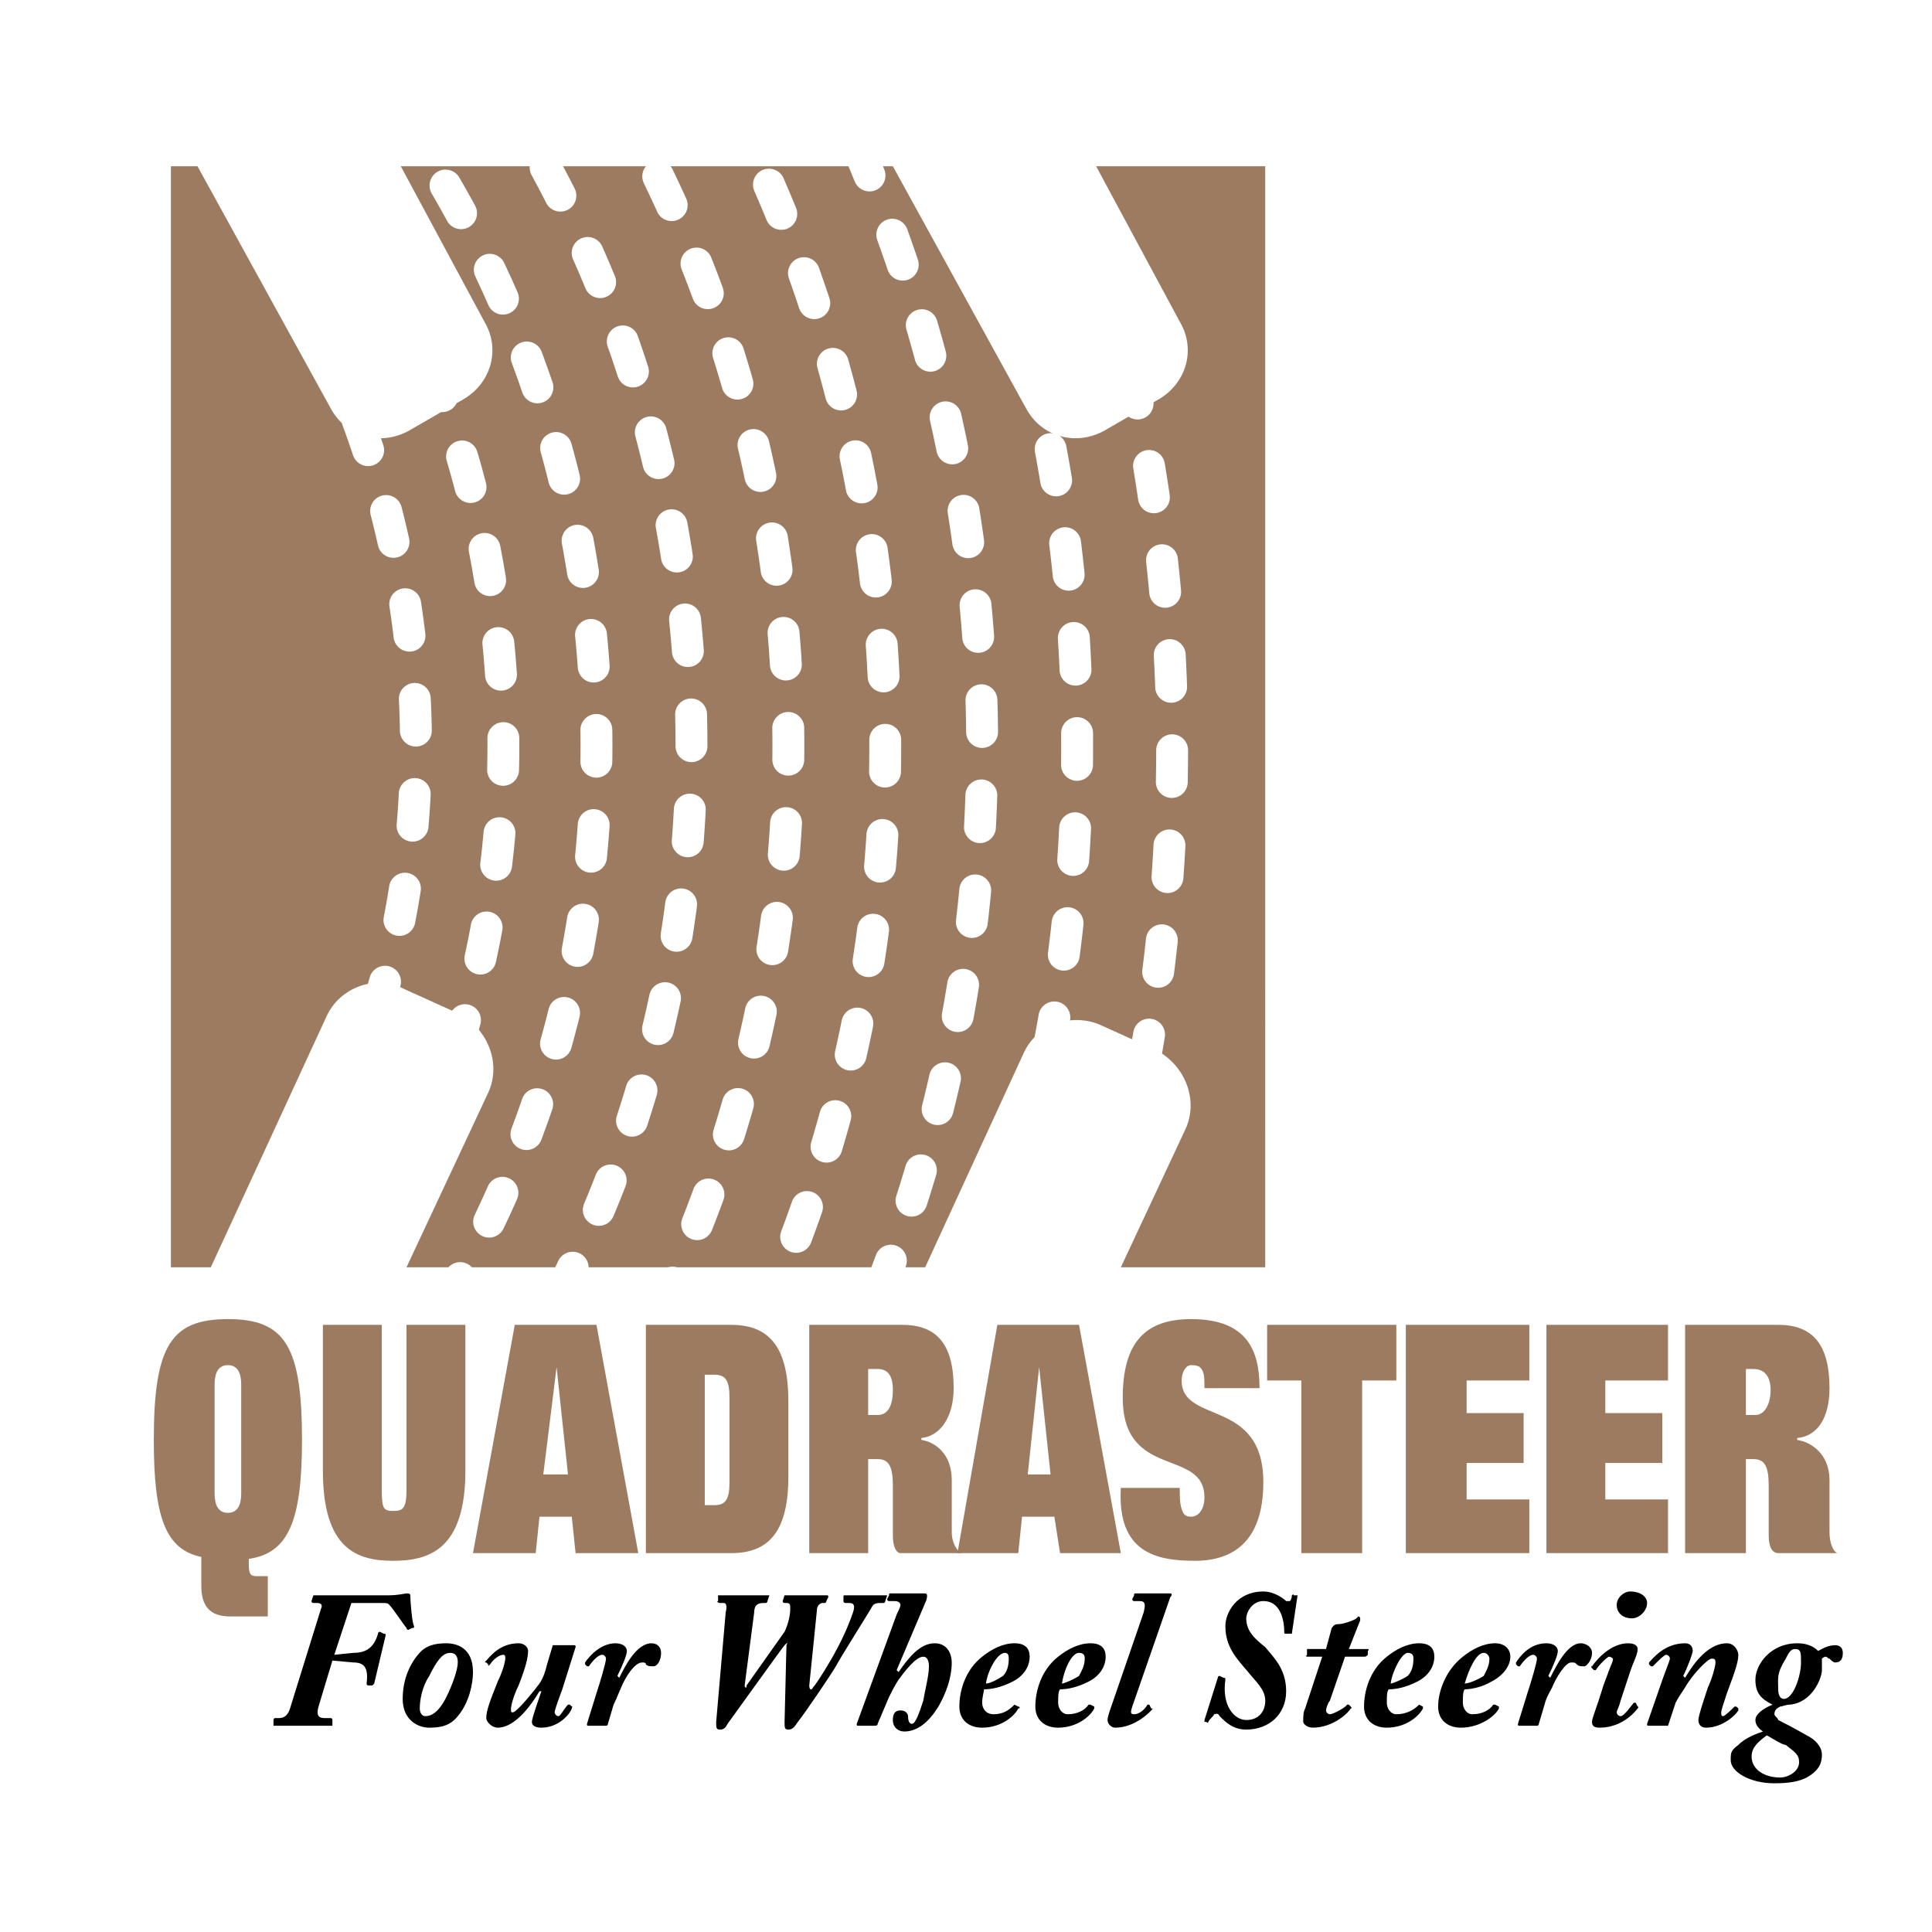 <svg xmlns="http://www.w3.org/2000/svg" width="2500" height="2500" viewBox="0 0 192.756 192.756"><path fill-rule="evenodd" clip-rule="evenodd" fill="#fff" d="M0 0h192.756v192.756H0V0z"/><path d="M126.232 16.589h-16.869l8.34 15.502c1.707 2.871.568 6.315-2.275 7.847L110.121 43c-2.844 1.531-6.256.574-7.771-2.296L89.081 16.589H39.987l8.34 15.502c1.707 2.871.569 6.315-2.274 7.847L40.745 43c-2.843 1.531-6.255.574-7.772-2.296L19.705 16.589h-2.654V126.44h3.98l11.563-25.07c1.327-2.87 4.928-4.21 7.771-2.679l5.497 2.487c2.844 1.531 4.171 4.976 2.844 7.847l-8.151 17.415h51.748l9.857-21.435c1.326-2.87 4.928-4.019 7.771-2.679l5.496 2.488c2.844 1.53 4.17 4.976 2.844 7.847l-6.445 13.778h14.406V16.589z" fill-rule="evenodd" clip-rule="evenodd" fill="#9d7b61"/><path d="M65.766 130.842c8.15-17.033 12.89-36.171 12.89-56.457 0-22.391-5.687-43.442-15.543-61.814m-7.393 116.74c8.53-16.459 13.269-35.214 13.269-54.926 0-22.391-6.065-43.442-16.681-61.432m-7.961 117.315c9.667-16.459 15.164-35.405 15.164-55.883 0-22.965-7.013-44.208-18.766-61.814m4.739 92.243c3.033-9.569 4.739-19.903 4.739-30.43 0-12.631-2.274-24.688-6.445-35.787m32.034 93.584c7.961-17.606 12.51-37.127 12.51-57.796 0-22.582-5.308-43.825-14.785-62.771m14.217 117.122c6.634-16.841 10.236-35.213 10.236-54.352 0-21.243-4.55-41.528-12.511-59.9m19.144 90.139c1.896-9.761 2.844-19.903 2.844-30.238 0-12.631-1.326-24.878-4.17-36.744m10.805 68.704c1.896-10.334 2.844-21.051 2.844-31.96 0-12.248-1.328-24.113-3.791-35.787m-75.632 62.388c2.653-8.42 3.98-17.416 3.98-26.602A93.672 93.672 0 0 0 34.3 38.405" fill="none" stroke="#fff" stroke-width="3.181" stroke-linecap="round" stroke-miterlimit="2.613" stroke-dasharray="3.166,6.332"/><path d="M26.718 161.271h-3.791c-2.085 0-2.843-1.148-2.843-3.062v-2.871c-3.602-.765-4.739-4.018-4.739-11.673 0-9.378 1.706-12.057 7.393-12.057s7.392 2.679 7.392 12.057c0 8.037-1.327 11.291-5.307 11.865v.573c0 .957.189 1.149.758 1.149h1.137v4.019zm-5.307-12.249c0 1.148.379 1.914 1.327 1.914s1.327-.766 1.327-1.914v-10.908c0-1.148-.379-1.914-1.327-1.914s-1.327.766-1.327 1.914v10.908zM46.432 146.726c0 7.847-3.601 8.995-7.203 8.995-3.602 0-7.014-1.148-7.014-8.995v-14.545h5.876v16.459c0 1.913.189 2.105 1.137 2.105.947 0 1.327-.192 1.327-2.105v-16.459h5.876v14.545h.001zM51.36 132.181h8.151l4.17 22.774h-6.255l-.379-3.636h-3.223l-.379 3.636H47.19l4.17-22.774zm2.844 14.927h2.464l-1.138-10.717-1.326 10.717zM64.439 132.372v-.191h8.53c3.981 0 5.687 2.488 5.687 7.655v7.464c0 5.167-1.706 7.655-5.687 7.655h-8.53v-22.583zm5.876 17.799h.948c1.137 0 1.517-.574 1.517-2.297v-8.421c0-1.722-.379-2.297-1.517-2.297h-.948v13.015zM80.74 132.181h9.289c3.412 0 5.118 1.914 5.118 6.315 0 2.871-1.327 4.784-3.222 4.977v.191c1.327.191 3.033 1.339 3.033 4.019v5.167c0 1.148.568 1.913.948 2.105H89.84c-.379 0-.758-.574-.758-1.723v-4.976c0-1.914-.379-2.68-1.517-2.68h-.948v9.378H80.74v-22.773zm5.877 8.995h.948c1.137 0 1.517-1.148 1.517-2.488 0-1.531-.569-2.104-1.517-2.104h-.948v4.592z" fill-rule="evenodd" clip-rule="evenodd" fill="#9d7b61"/><path d="M99.506 132.181h8.15l4.17 22.774h-6.064l-.568-3.636h-3.223l-.379 3.636h-6.066l3.98-22.774zm3.033 14.927h2.275l-1.139-10.717-1.136 10.717zM120.168 138.496c0-.765 0-1.34-.189-1.722-.189-.383-.381-.574-1.139-.574-.568 0-.947.766-.947 1.531 0 4.401 8.15 1.722 8.15 10.143 0 5.933-3.033 7.847-6.824 7.847s-7.771-.766-7.393-7.272h5.877c0 .766 0 1.531.189 2.104.189.574.379.767.947.767.758 0 1.328-.767 1.328-1.914 0-4.977-8.15-1.723-8.15-9.952 0-5.55 2.273-7.846 6.822-7.846 5.688 0 6.824 3.253 6.824 6.889h-5.495v-.001zM126.422 132.181h12.89v5.55H135.9v17.224h-6.066v-17.224h-3.412v-5.55zM140.26 132.181h12.32v5.55h-6.254v3.253h5.686v4.976h-5.686v3.637h6.254v5.358h-12.32v-22.774zM154.287 132.181h12.131v5.55h-6.256v3.253h5.688v4.976h-5.688v3.637h6.256v5.358h-12.131v-22.774zM168.123 132.181h9.289c3.412 0 5.117 1.914 5.117 6.315 0 2.871-1.137 4.784-3.223 4.977v.191c1.328.191 3.223 1.339 3.223 4.019v5.167c0 1.148.379 1.913.758 2.105h-5.875c-.568 0-.947-.574-.947-1.723v-4.976c0-1.914-.381-2.68-1.518-2.68h-.758v9.378h-6.066v-22.773zm6.066 8.995h.947c.947 0 1.518-1.148 1.518-2.488 0-1.531-.76-2.104-1.707-2.104h-.758v4.592z" fill-rule="evenodd" clip-rule="evenodd" fill="#9d7b61"/><path d="M33.353 165.098l1.896-.191c1.326 0 2.084-.573 2.464-1.913 0-.191.189-.191.189-.191l.379.191c.189 0 .189 0 .189.191l-1.137 4.784-.189.191h-.378c-.19 0-.19-.191-.19-.191.19-1.531-.189-2.105-1.326-2.105l-2.085-.191-1.327 4.402c-.379 1.147 0 1.339.568 1.339h.568c.19 0 .19.191.19.191v.574H27.288v-.574s0-.191.189-.191h.379c.568 0 .947-.383 1.137-1.148l3.033-9.76c.189-.383 0-.574-.379-.574h-.379c-.19 0-.19-.191-.19-.191l.19-.574H38.66c1.137 0 1.706-.191 1.896-.191.189 0 .379 0 .379.191 0 .574.189 2.871.379 3.062 0 .191 0 .191-.19.191l-.379.191s-.189 0-.189-.191c-.19-.191-1.327-1.914-1.706-2.297-.189-.191-.189-.191-.948-.191h-2.843l-1.706 5.166zM40.176 169.499c0-1.722.569-3.253 1.517-4.401.759-.956 1.706-1.147 2.843-1.147.948 0 2.654.383 2.654 2.87 0 1.148-.379 3.062-1.517 4.401-.758.957-1.706 1.148-2.843 1.148s-2.654-.766-2.654-2.871zm4.36-.19c.569-1.148 1.137-2.68 1.137-3.445 0-.574-.189-.957-.758-.957-.758 0-1.327.766-2.085 2.297-.759 1.148-.948 2.487-.948 3.253 0 .383.189.766.569.766.569-.001 1.327-.384 2.085-1.914zM57.236 164.142c.19 0 .19 0 .19.191l-1.327 4.21c-.569 1.531-.758 2.104-.758 2.296s.189.383.379.383.569-.766.948-1.147h.189l.19.19c.189 0 0 0 0 .191-.19.574-1.327 1.914-3.033 1.914-.569 0-.948-.191-.948-.574s.758-2.487.948-3.062h-.19c-.569.956-2.274 3.636-4.17 3.636-.569 0-1.138-.574-1.138-.957 0-.766.379-1.723 1.138-3.636.568-1.148.758-2.105.758-2.297s0-.383-.19-.383c-.379 0-.948.383-1.327.957-.189.191-.189.191-.189 0l-.19-.191c-.189 0-.189 0 0-.191.379-.383 1.327-1.722 3.223-1.722.568 0 .948.383.948.765 0 .574-.189 1.531-.948 3.445-.568 1.148-.758 2.104-.758 2.296 0 .383 0 .383.19.383.379 0 2.084-2.104 2.653-2.87.379-.574.569-1.148.758-1.914l.569-1.913h2.085zM58.753 172.179c-.19 0-.19 0-.19-.191l.948-3.062c.379-1.148.948-3.062.948-3.445 0-.191-.189-.383-.379-.383-.379 0-.948.574-1.327 1.148h-.19l-.189-.191v-.191c.379-.574 1.517-1.913 3.033-1.913.758 0 1.137.383 1.137.765 0 .383-.379 1.34-.947 2.488l.189.191c.568-1.148 1.706-3.444 3.222-3.444.569 0 .948.383.948.956 0 .766-.379 1.34-.758 1.34s-.569 0-.758-.191c0-.191-.189-.191-.379-.191-.758 0-1.706 1.531-2.085 2.488-.189.383-.378.957-.758 1.723l-.568 1.913c0 .191-.189.191-.189.191h-1.708v-.001zM71.642 159.165h5.117l-.189.574s0 .191-.189.191h-.189c-.569 0-.948.191-.948.957l-.948 7.272c0 .191.189.383.189 0l3.791-5.358c.379-.766.569-1.723.569-2.297 0-.383 0-.574-.379-.574h-.189c-.189 0-.189-.191-.189-.191l.189-.574h4.17c.19 0 .189 0 .189.191l-.189.383s0 .191-.189.191h-.19c-.189 0-.568.191-.568.766l-.759 7.464c0 .383.19.574.379.191.379-.383 1.896-2.871 2.274-3.637.948-1.722 1.517-3.253 1.706-3.827.19-.574.19-.957-.379-.957h-.379c-.189 0-.189-.191-.189-.191v-.383c0-.191 0-.191.189-.191H88.513l-.189.574s0 .191-.189.191h-.19c-.379 0-.758 0-.948.383s-3.222 5.167-3.602 5.933c-.568.957-3.032 4.593-3.791 5.55-.379.574-.569.766-.948.766s-.379-.191-.379-.766l.189-7.654c.19-.384 0-.191-.189 0s-5.118 7.08-5.687 7.846c-.189.383-.379.574-.758.574s-.379-.191-.379-.766l.948-10.908c.189-.766 0-.957-.189-.957h-.379c-.19 0-.379-.191-.19-.191v-.575h-.001zM89.459 166.629l.19.191c.947-1.34 2.084-2.87 3.601-2.87 1.327 0 1.706 1.147 1.706 1.913 0 1.531-.569 3.062-1.327 4.401-.948 1.531-2.084 2.488-3.412 2.488-.568 0-1.137-.383-1.137-1.148 0-.574.189-.957.758-.957s.758.383.758.574c0 .574.189.766.379.766.379 0 .758-1.148 1.137-2.297.189-1.147.568-2.487.568-3.444 0-.574-.189-.957-.568-.957-.758 0-1.896 1.531-2.464 2.297-.379.574-.759 1.34-.948 1.723l-1.137 2.679c0 .191-.19.191-.379.191h-1.516c-.19 0-.19 0-.19-.191l3.98-10.908c.19-.383.379-.766.379-.957s-.189-.383-.568-.383H88.7c-.189 0-.189-.191-.189-.191l.189-.383c0-.191 0-.191.189-.191h3.412c.189 0 .189.191.189.191 0 .191 0 .383-.189.766l-2.842 6.697zM101.592 170.265c.189 0 .189.191 0 .191-.379.766-1.707 1.914-3.602 1.914-1.328 0-2.275-.766-2.275-2.105 0-1.53.568-3.636 2.275-4.976.947-.765 2.084-1.339 3.223-1.339 1.137 0 1.516.574 1.516 1.339 0 .957-.568 1.914-1.705 2.488-1.139.574-2.086.766-2.844.766 0 .191-.189.766-.189 1.339 0 .574.379 1.148 1.137 1.148.947 0 1.518-.383 2.086-.956l.378.191zm-1.518-3.062c.379-.383.57-.957.57-1.723 0-.191 0-.574-.381-.574-.758 0-1.705 1.723-1.895 3.062.38.001 1.138-.382 1.706-.765zM109.174 170.265v.191c-.379.766-1.707 1.914-3.602 1.914-1.328 0-2.275-.766-2.275-2.105 0-1.53.568-3.636 2.275-4.976.947-.765 2.084-1.339 3.223-1.339 1.137 0 1.516.574 1.516 1.339 0 .957-.568 1.914-1.705 2.488-1.139.574-2.086.766-2.844.766-.189.191-.189.766-.189 1.339 0 .574.379 1.148.947 1.148.947 0 1.705-.383 2.086-.956h.189l.379.191zm-1.518-3.062c.189-.383.568-.957.568-1.723 0-.191 0-.574-.568-.574-.758 0-1.516 1.723-1.705 3.062.19.001 1.137-.382 1.705-.765zM116.756 158.974c.189 0 .189.191 0 .383l-3.791 10.908c-.189.574-.189.766.189.766.568 0 1.137-.574 1.326-.956h.189l.189.382c.189 0 .189 0 0 .191 0 0-1.516 1.723-3.602 1.723-.379 0-.758-.383-.758-.766s.379-1.34.568-1.914l3.033-8.803c.189-.766.189-1.148-.379-1.148h-.568c-.189 0-.189-.191-.189-.191l.189-.383c0-.191 0-.191.189-.191h3.415v-.001zM128.887 162.993H128.319c-.189 0-.189 0-.189-.191 0-.766-.189-3.062-2.086-3.062-1.137 0-1.705 1.148-1.705 1.723 0 1.34.947 2.105 1.895 2.871.758.956 2.086 2.104 2.086 4.401 0 2.296-1.707 3.827-3.98 3.827-1.328 0-2.086-.766-2.654-1.34-.189-.383-.379-.191-.568-.191 0 .191-.379.383-.568.766 0 0 0 .191-.189 0h-.189v-.191l1.326-4.21c0-.191.189-.191.189-.191l.379.191c.189 0 .189 0 .189.191-.379 2.679.949 4.019 2.086 4.019 1.326 0 1.895-.957 1.895-1.914 0-1.147-.947-1.913-1.705-2.87-1.139-1.34-2.275-2.487-2.275-4.593 0-1.34 1.137-3.445 3.791-3.445 1.139 0 2.086.766 2.275.957h.379s.189-.191.189-.574c0 0 .189-.191.189 0h.379l-.571 3.826zM134.574 164.524h1.895s.189 0 0 .19v.383c-.189.191-.189.191-.379.191h-1.896l-1.516 4.401c-.189.191-.379.766-.379.957s.189.383.379.383c.379 0 1.705-.766 1.705-.956h.191l.189.19s.188.191 0 .191c-.189.383-1.707 1.914-3.791 1.914-.57 0-.949-.383-.949-.574 0-.574 0-.957.189-1.34l1.707-5.167h-1.518s-.189 0 0-.191v-.573H132.297l.568-2.105c.189-.191.189-.383.758-.383.379 0 1.518-.383 1.707-.574l.189-.191c.189 0 .189.191.189.383l-1.134 2.871zM141.967 170.265v.191c-.381.766-1.707 1.914-3.604 1.914-1.326 0-2.273-.766-2.273-2.105 0-1.53.568-3.636 2.273-4.976.949-.765 2.086-1.339 3.223-1.339 1.139 0 1.518.574 1.518 1.339 0 .957-.57 1.914-1.707 2.488s-2.084.766-2.842.766c-.191.191-.191.766-.191 1.339 0 .574.381 1.148.949 1.148.947 0 1.705-.383 2.273-.956l.381.191zm-1.518-3.062c.379-.383.568-.957.568-1.723 0-.191 0-.574-.568-.574s-1.516 1.723-1.705 3.062c.19.001 1.137-.382 1.705-.765zM149.547 170.265v.191c-.379.766-1.895 1.914-3.791 1.914-1.326 0-2.273-.766-2.273-2.105 0-1.53.758-3.636 2.465-4.976.947-.765 2.084-1.339 3.221-1.339.949 0 1.518.574 1.518 1.339 0 .957-.76 1.914-1.896 2.488-.947.574-2.084.766-2.652.766-.189.191-.189.766-.189 1.339 0 .574.379 1.148.947 1.148.947 0 1.705-.383 2.084-.956h.189l.377.191zm-1.516-3.062c.189-.383.568-.957.568-1.723 0-.191-.189-.574-.568-.574-.758 0-1.516 1.723-1.895 3.062.38.001 1.327-.382 1.895-.765zM151.633 172.179c-.189 0-.189 0-.189-.191l.947-3.062c.379-1.148.949-3.062.949-3.445 0-.191-.191-.383-.381-.383-.379 0-.947.574-1.326 1.148h-.189l-.189-.191v-.191c.379-.574 1.326-1.913 3.033-1.913.758 0 1.137.383 1.137.765 0 .383-.379 1.34-.947 2.488l.189.191c.568-1.148 1.705-3.444 3.033-3.444.568 0 1.137.383 1.137.956 0 .766-.568 1.34-.758 1.34-.379 0-.568 0-.76-.191-.189-.191-.189-.191-.568-.191-.568 0-1.516 1.531-1.895 2.488-.189.383-.568.957-.758 1.723l-.568 1.913c0 .191-.189.191-.189.191h-1.708v-.001zM163.385 170.265s.189 0 0 .191c0 0-1.326 1.914-3.791 1.914-.568 0-.758-.191-.758-.574s.379-1.148 1.137-3.636l.568-1.531c.191-.574.381-.766.381-1.148 0 0-.189-.191-.381-.191-.189 0-1.137.957-1.326 1.34h-.189l-.189-.191s-.189-.191 0-.191c0 0 1.516-2.296 3.602-2.296.568 0 .947.191.947.574 0 .573-.379 1.147-.758 2.296l-.947 2.87c-.189.766-.379.957-.379 1.148s.189.383.379.383c.379 0 1.137-1.147 1.326-1.34h.189l.189.382zm.947-10.334c0 .766-.758 1.531-1.516 1.531-.947 0-1.516-.574-1.516-1.34s.758-1.34 1.326-1.34c1.138 0 1.706.574 1.706 1.149zM164.521 172.179c-.189 0-.189 0-.189-.191l1.328-3.827c.379-1.148.947-2.488.947-2.68s-.189-.383-.379-.383-.947.766-1.326 1.148h-.191l-.189-.191v-.191c.381-.383 1.518-1.913 3.602-1.913.568 0 .76.383.76.765 0 .191-.379 1.34-.949 2.488l.189.191c.568-.957 2.086-3.444 4.172-3.444.758 0 1.137.765 1.137 1.147 0 .574-.189 1.34-1.137 3.828-.381 1.148-.57 1.722-.57 1.913s0 .383.189.383.949-.766 1.139-.957h.189l.189.191v.191c-.189.383-1.518 1.723-3.223 1.723-.568 0-.758-.383-.758-.766s.379-1.53.947-3.253c.379-.766.758-2.105.758-2.488s-.189-.383-.379-.383c-.379 0-1.895 1.531-2.654 2.871-.379.574-.758 1.147-.947 1.53l-.758 2.297h-1.897v.001zM172.674 175.624c0-.766 0-.957.758-1.531.758-.766 1.895-1.148 2.463-1.34-.568-.383-.758-.766-.758-1.148 0-.574.758-1.148 1.707-1.53-1.139-.575-1.707-1.148-1.707-2.488 0-1.531 1.518-3.636 4.17-3.636 1.328 0 1.896.574 2.086.765.379-.19.947-.573 1.705-.573.57 0 .76.383.76.765 0 .574-.189.957-.76.957-.189 0-.379-.191-.568-.383-.189 0-.189-.191-.379-.191s-.379.191-.379.191v1.148c0 .766-.947 3.253-3.223 3.445-.379 0-.758.19-.947.19-.379.191-.568.383-.568.766 0 .191.379.383.379.574.379.191 1.516.766 2.844 1.531 1.137.574 1.516 1.34 1.516 1.914 0 .766-.189 1.53-1.516 2.296-.76.383-1.707.574-3.223.574-2.466 0-4.36-1.149-4.36-2.296zm5.306-6.125c.947 0 1.707-2.296 1.707-3.636 0-.957 0-1.339-.57-1.339-.379 0-.568.19-.947.956-.947 1.531-.758 1.914-.758 3.062 0 .575.19.957.568.957zm1.516 6.316c0-.766-.379-.957-1.326-1.723-.379 0-1.516-.766-1.895-.957-.76.574-1.518 1.148-1.518 2.105 0 1.339 1.326 2.104 2.844 2.104.758.002 1.895-.573 1.895-1.529z" fill-rule="evenodd" clip-rule="evenodd"/></svg>